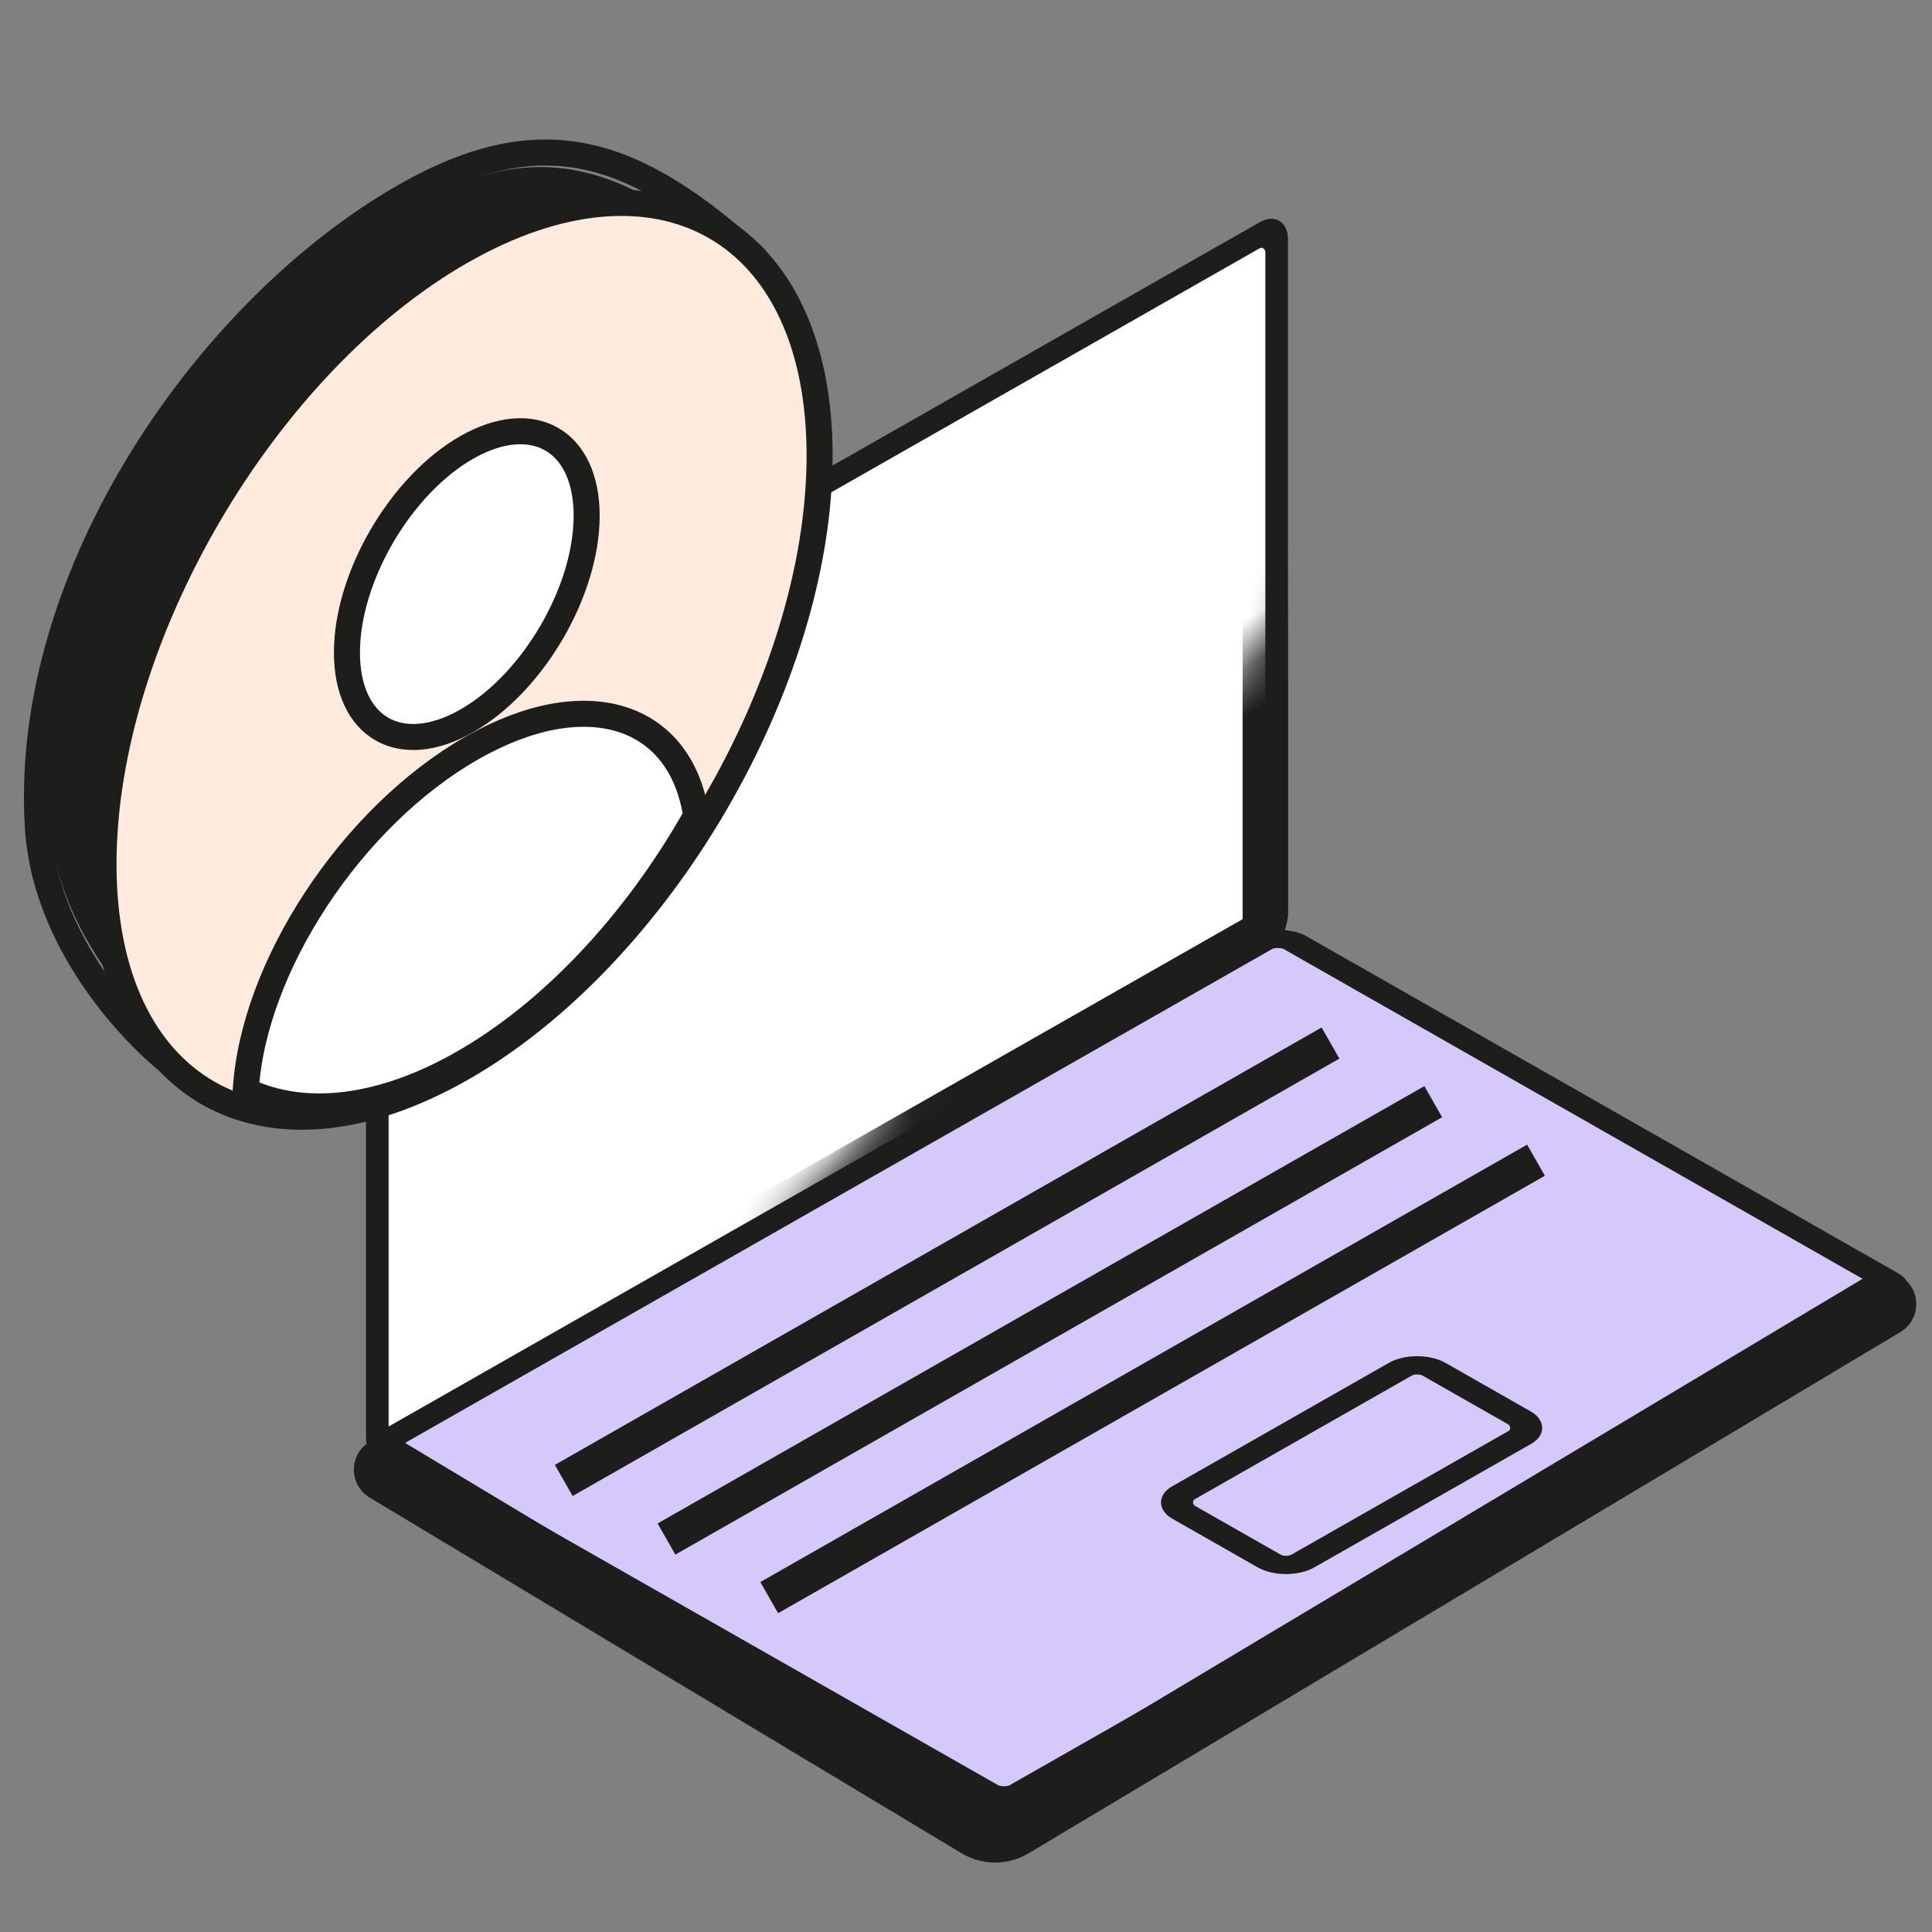 <svg width="40" height="40" viewBox="0 0 40 40" fill="none" xmlns="http://www.w3.org/2000/svg">
<rect x="0" y="0" width="40" height="40" fill="#808080" stroke="none"/>
<path d="M15.975 8.698C15.975 13.208 12.77 18.692 8.817 20.947C7.145 21.901 5.529 22.509 4.222 22.049C3.902 22.049 1.199 19.834 1.019 16.986C0.699 11.923 4.432 6.584 8.385 4.329C11.124 2.767 12.965 3.38 15.431 5.595C15.847 6.228 15.975 7.313 15.975 8.698Z" fill="#1D1D1B"/>
<path d="M15.615 5.323C15.623 5.33 15.63 5.339 15.636 5.348C16.082 6.026 16.209 7.17 16.209 8.565C16.209 13.226 12.898 18.889 8.817 21.217C7.13 22.179 5.456 22.82 4.09 22.348C4.05 22.343 4.011 22.328 3.979 22.313C3.936 22.294 3.886 22.265 3.831 22.231C3.72 22.161 3.584 22.06 3.43 21.932C3.123 21.675 2.745 21.304 2.37 20.843C1.628 19.927 0.88 18.63 0.785 17.138C0.453 11.886 4.334 6.37 8.385 4.06C11.239 2.432 13.14 3.1 15.615 5.323Z" stroke="#1D1D1B" stroke-width="0.539" stroke-linejoin="round"/>
<rect x="-0.234" y="-0.136" width="21.427" height="14.77" rx="0.405" transform="matrix(0.869 -0.495 2.22979e-08 1 8.015 15.297)" fill="white" stroke="#1D1D1B" stroke-width="0.539"/>
<mask id="path-4-inside-1_2902_71528" fill="white">
<rect width="20.887" height="14.23" rx="0.135" transform="matrix(0.869 -0.495 2.22979e-08 1 8.045 15.412)"/>
</mask>
<rect width="20.887" height="14.23" rx="0.135" transform="matrix(0.869 -0.495 2.22979e-08 1 8.045 15.412)" fill="white" stroke="#1D1D1B" stroke-width="1.079" mask="url(#path-4-inside-1_2902_71528)"/>
<rect x="-0.469" width="21.427" height="14.899" rx="0.405" transform="matrix(0.869 -0.495 0.869 0.495 8.245 29.688)" fill="#D5C8FB" stroke="#1D1D1B" stroke-width="0.539"/>
<path d="M11.672 30.651L27.547 21.595" stroke="#1D1D1B" stroke-width="0.742" stroke-linejoin="round"/>
<path d="M13.799 31.864L29.674 22.809" stroke="#1D1D1B" stroke-width="0.742" stroke-linejoin="round"/>
<path d="M15.926 33.077L31.801 24.021" stroke="#1D1D1B" stroke-width="0.742" stroke-linejoin="round"/>
<rect x="1.60746e-08" y="-0.267" width="5.974" height="2.85" rx="0.405" transform="matrix(-0.869 0.495 0.869 0.495 29.573 28.282)" stroke="#1D1D1B" stroke-width="0.539"/>
<path d="M8 30.428L20.256 37.792C20.469 37.92 20.736 37.92 20.949 37.793L39 27" stroke="#1D1D1B" stroke-width="1.348" stroke-linecap="round" stroke-linejoin="round"/>
<path d="M9.556 22.121C5.464 24.455 2.143 22.564 2.143 17.89C2.143 13.215 5.464 7.536 9.556 5.201C13.648 2.867 16.969 4.758 16.969 9.432C16.969 14.107 13.648 19.786 9.556 22.121Z" fill="#FFEADD" stroke="#1D1D1B" stroke-width="0.539" stroke-linejoin="round"/>
<path d="M9.586 22.009C7.92 22.962 6.315 23.165 5.088 22.58C5.234 20.03 7.273 16.911 9.769 15.487C12.14 14.134 14.097 14.781 14.414 16.89C13.792 17.993 13.043 19.016 12.213 19.896C11.383 20.776 10.489 21.495 9.586 22.009Z" fill="white" stroke="#1D1D1B" stroke-width="0.539" stroke-linejoin="round"/>
<path d="M9.664 14.924C8.294 15.706 7.183 15.072 7.183 13.509C7.183 11.945 8.294 10.045 9.664 9.263C11.035 8.481 12.146 9.115 12.146 10.678C12.146 12.242 11.035 14.142 9.664 14.924Z" fill="white" stroke="#1D1D1B" stroke-width="0.539" stroke-linejoin="round"/>
</svg>
